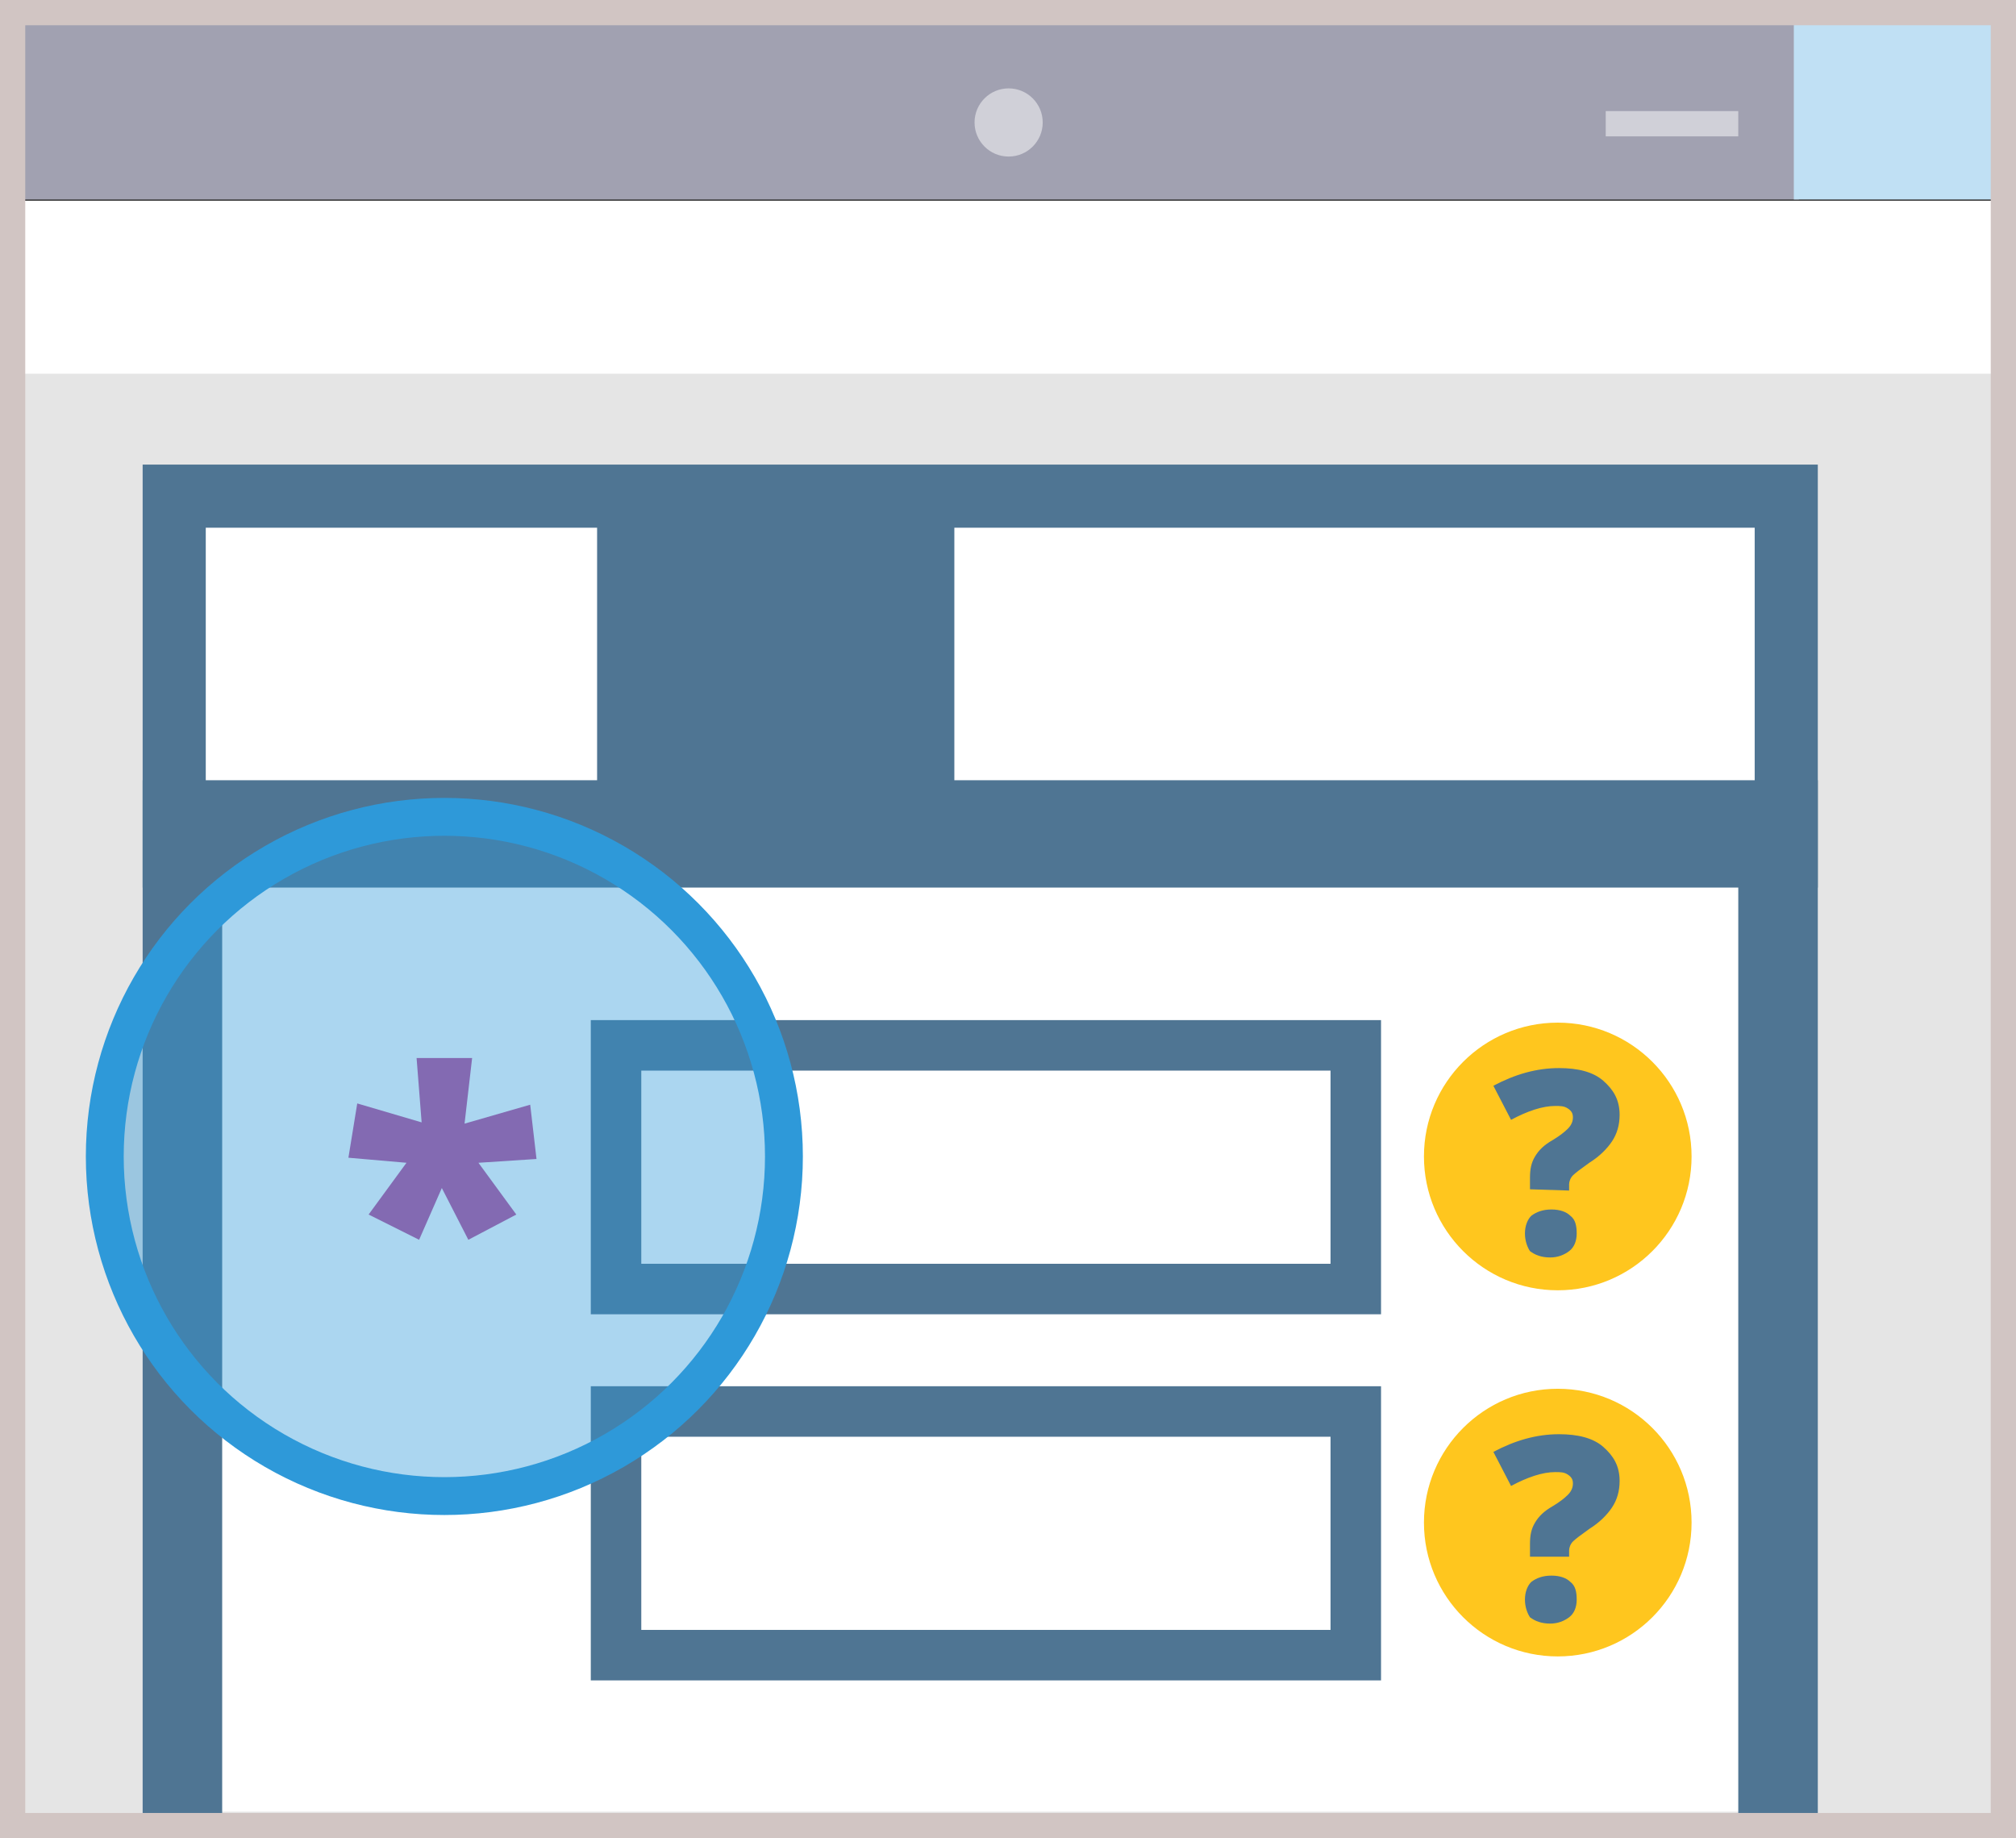 <?xml version="1.0" encoding="utf-8"?>
<!-- Generator: Adobe Illustrator 25.4.1, SVG Export Plug-In . SVG Version: 6.00 Build 0)  -->
<svg version="1.1" id="Lag_1" xmlns="http://www.w3.org/2000/svg" xmlns:xlink="http://www.w3.org/1999/xlink" x="0px" y="0px"
	 width="159.7px" height="145.6px" viewBox="0 0 159.7 145.6" style="enable-background:new 0 0 159.7 145.6;" xml:space="preserve"
	>
<rect x="0" y="0" width="159.7" height="145.6" fill="#333333" stroke="none"/>
<style type="text/css">
	.st0{fill:#E5E5E5;}
	.st1{fill:#FFFFFF;}
	.st2{fill:#BC4B97;}
	.st3{fill:#4F7593;}
	.st4{fill:none;stroke:#4F7593;stroke-width:4;stroke-miterlimit:10;}
	.st5{fill:#FFC61E;}
	.st6{opacity:0.4;fill:#2E99D9;enable-background:new    ;}
	.st7{fill:none;stroke:#2E99D9;stroke-width:3;stroke-miterlimit:10;}
	.st8{fill:#A1A1B1;}
	.st9{fill:#C0E0F4;}
	.st10{fill:#D0D0D8;}
	.st11{fill:none;stroke:#D0D0D8;stroke-width:2;stroke-miterlimit:10;}
	.st12{fill:none;stroke:#D1C5C3;stroke-width:2;stroke-miterlimit:10;}
</style>
<rect x="1.1" y="29.4" class="st0" width="156.9" height="114.8"/>
<rect x="15.6" y="40.9" class="st1" width="125.6" height="102.6"/>
<g>
	<g>
		<path class="st2" d="M37.4,83.8L36.8,89l5.2-1.5l0.5,4.3l-4.6,0.3l3,4.1l-3.8,2L35,94.1l-1.8,4.1l-4-2l3-4.1l-4.6-0.4l0.7-4.3
			l5.1,1.5L33,83.8H37.4z"/>
	</g>
</g>
<g>
	<path class="st3" d="M139,41.8v23.5H16.3V41.8H139 M144,36.8H11.3v33.5H144V36.8L144,36.8z"/>
</g>
<path class="st3" d="M137.7,68.9v75.3h6.3V61.8l0,0H11.3v82.3h6.3V68.9H137.7"/>
<rect x="47.3" y="38.8" class="st3" width="28.3" height="26.1"/>
<rect x="48.8" y="82.8" class="st4" width="58.6" height="19.3"/>
<circle class="st5" cx="123.4" cy="91.6" r="10.6"/>
<g>
	<path class="st3" d="M121.2,94.2v-0.9c0-0.7,0.1-1.2,0.4-1.7s0.7-0.9,1.4-1.3c0.5-0.3,0.9-0.6,1.2-0.9c0.3-0.3,0.4-0.6,0.4-0.9
		s-0.1-0.5-0.4-0.7c-0.3-0.2-0.6-0.2-1-0.2c-1,0-2.2,0.4-3.5,1.1l-1.4-2.7c1.7-0.9,3.4-1.4,5.2-1.4c1.5,0,2.7,0.3,3.5,1
		s1.3,1.5,1.3,2.7c0,0.8-0.2,1.5-0.6,2.1c-0.4,0.6-1,1.2-1.8,1.7c-0.7,0.5-1.1,0.8-1.3,1s-0.3,0.5-0.3,0.7v0.5L121.2,94.2
		L121.2,94.2z M120.8,97.7c0-0.6,0.2-1.1,0.5-1.4c0.4-0.3,0.9-0.5,1.6-0.5s1.2,0.2,1.5,0.5c0.4,0.3,0.5,0.8,0.5,1.4
		s-0.2,1.1-0.6,1.4c-0.4,0.3-0.9,0.5-1.5,0.5c-0.7,0-1.2-0.2-1.6-0.5C121,98.8,120.8,98.3,120.8,97.7z"/>
</g>
<rect x="48.8" y="111.8" class="st4" width="58.6" height="19.3"/>
<circle class="st5" cx="123.4" cy="120.6" r="10.6"/>
<g>
	<path class="st3" d="M121.2,123.2v-0.9c0-0.7,0.1-1.2,0.4-1.7s0.7-0.9,1.4-1.3c0.5-0.3,0.9-0.6,1.2-0.9c0.3-0.3,0.4-0.6,0.4-0.9
		c0-0.3-0.1-0.5-0.4-0.7c-0.3-0.2-0.6-0.2-1-0.2c-1,0-2.2,0.4-3.5,1.1l-1.4-2.7c1.7-0.9,3.4-1.4,5.2-1.4c1.5,0,2.7,0.3,3.5,1
		s1.3,1.5,1.3,2.7c0,0.8-0.2,1.5-0.6,2.1c-0.4,0.6-1,1.2-1.8,1.7c-0.7,0.5-1.1,0.8-1.3,1s-0.3,0.5-0.3,0.7v0.5h-3.1
		C121.2,123.3,121.2,123.2,121.2,123.2z M120.8,126.7c0-0.6,0.2-1.1,0.5-1.4c0.4-0.3,0.9-0.5,1.6-0.5s1.2,0.2,1.5,0.5
		c0.4,0.3,0.5,0.8,0.5,1.4s-0.2,1.1-0.6,1.4c-0.4,0.3-0.9,0.5-1.5,0.5c-0.7,0-1.2-0.2-1.6-0.5C121,127.8,120.8,127.3,120.8,126.7z"
		/>
</g>
<g>
	<circle class="st6" cx="35.2" cy="91.6" r="26.9"/>
	<circle class="st7" cx="35.2" cy="91.6" r="26.9"/>
</g>
<rect x="1" y="1" class="st8" width="141.5" height="14.8"/>
<rect x="142.1" y="1.4" class="st9" width="16.6" height="14.4"/>
<rect x="1.5" y="15.9" class="st1" width="156.8" height="13.7"/>
<circle class="st10" cx="79.9" cy="9.7" r="2.7"/>
<line class="st11" x1="127.2" y1="9.8" x2="137.7" y2="9.8"/>
<rect x="1" y="1" class="st12" width="157.7" height="143.6"/>
</svg>
